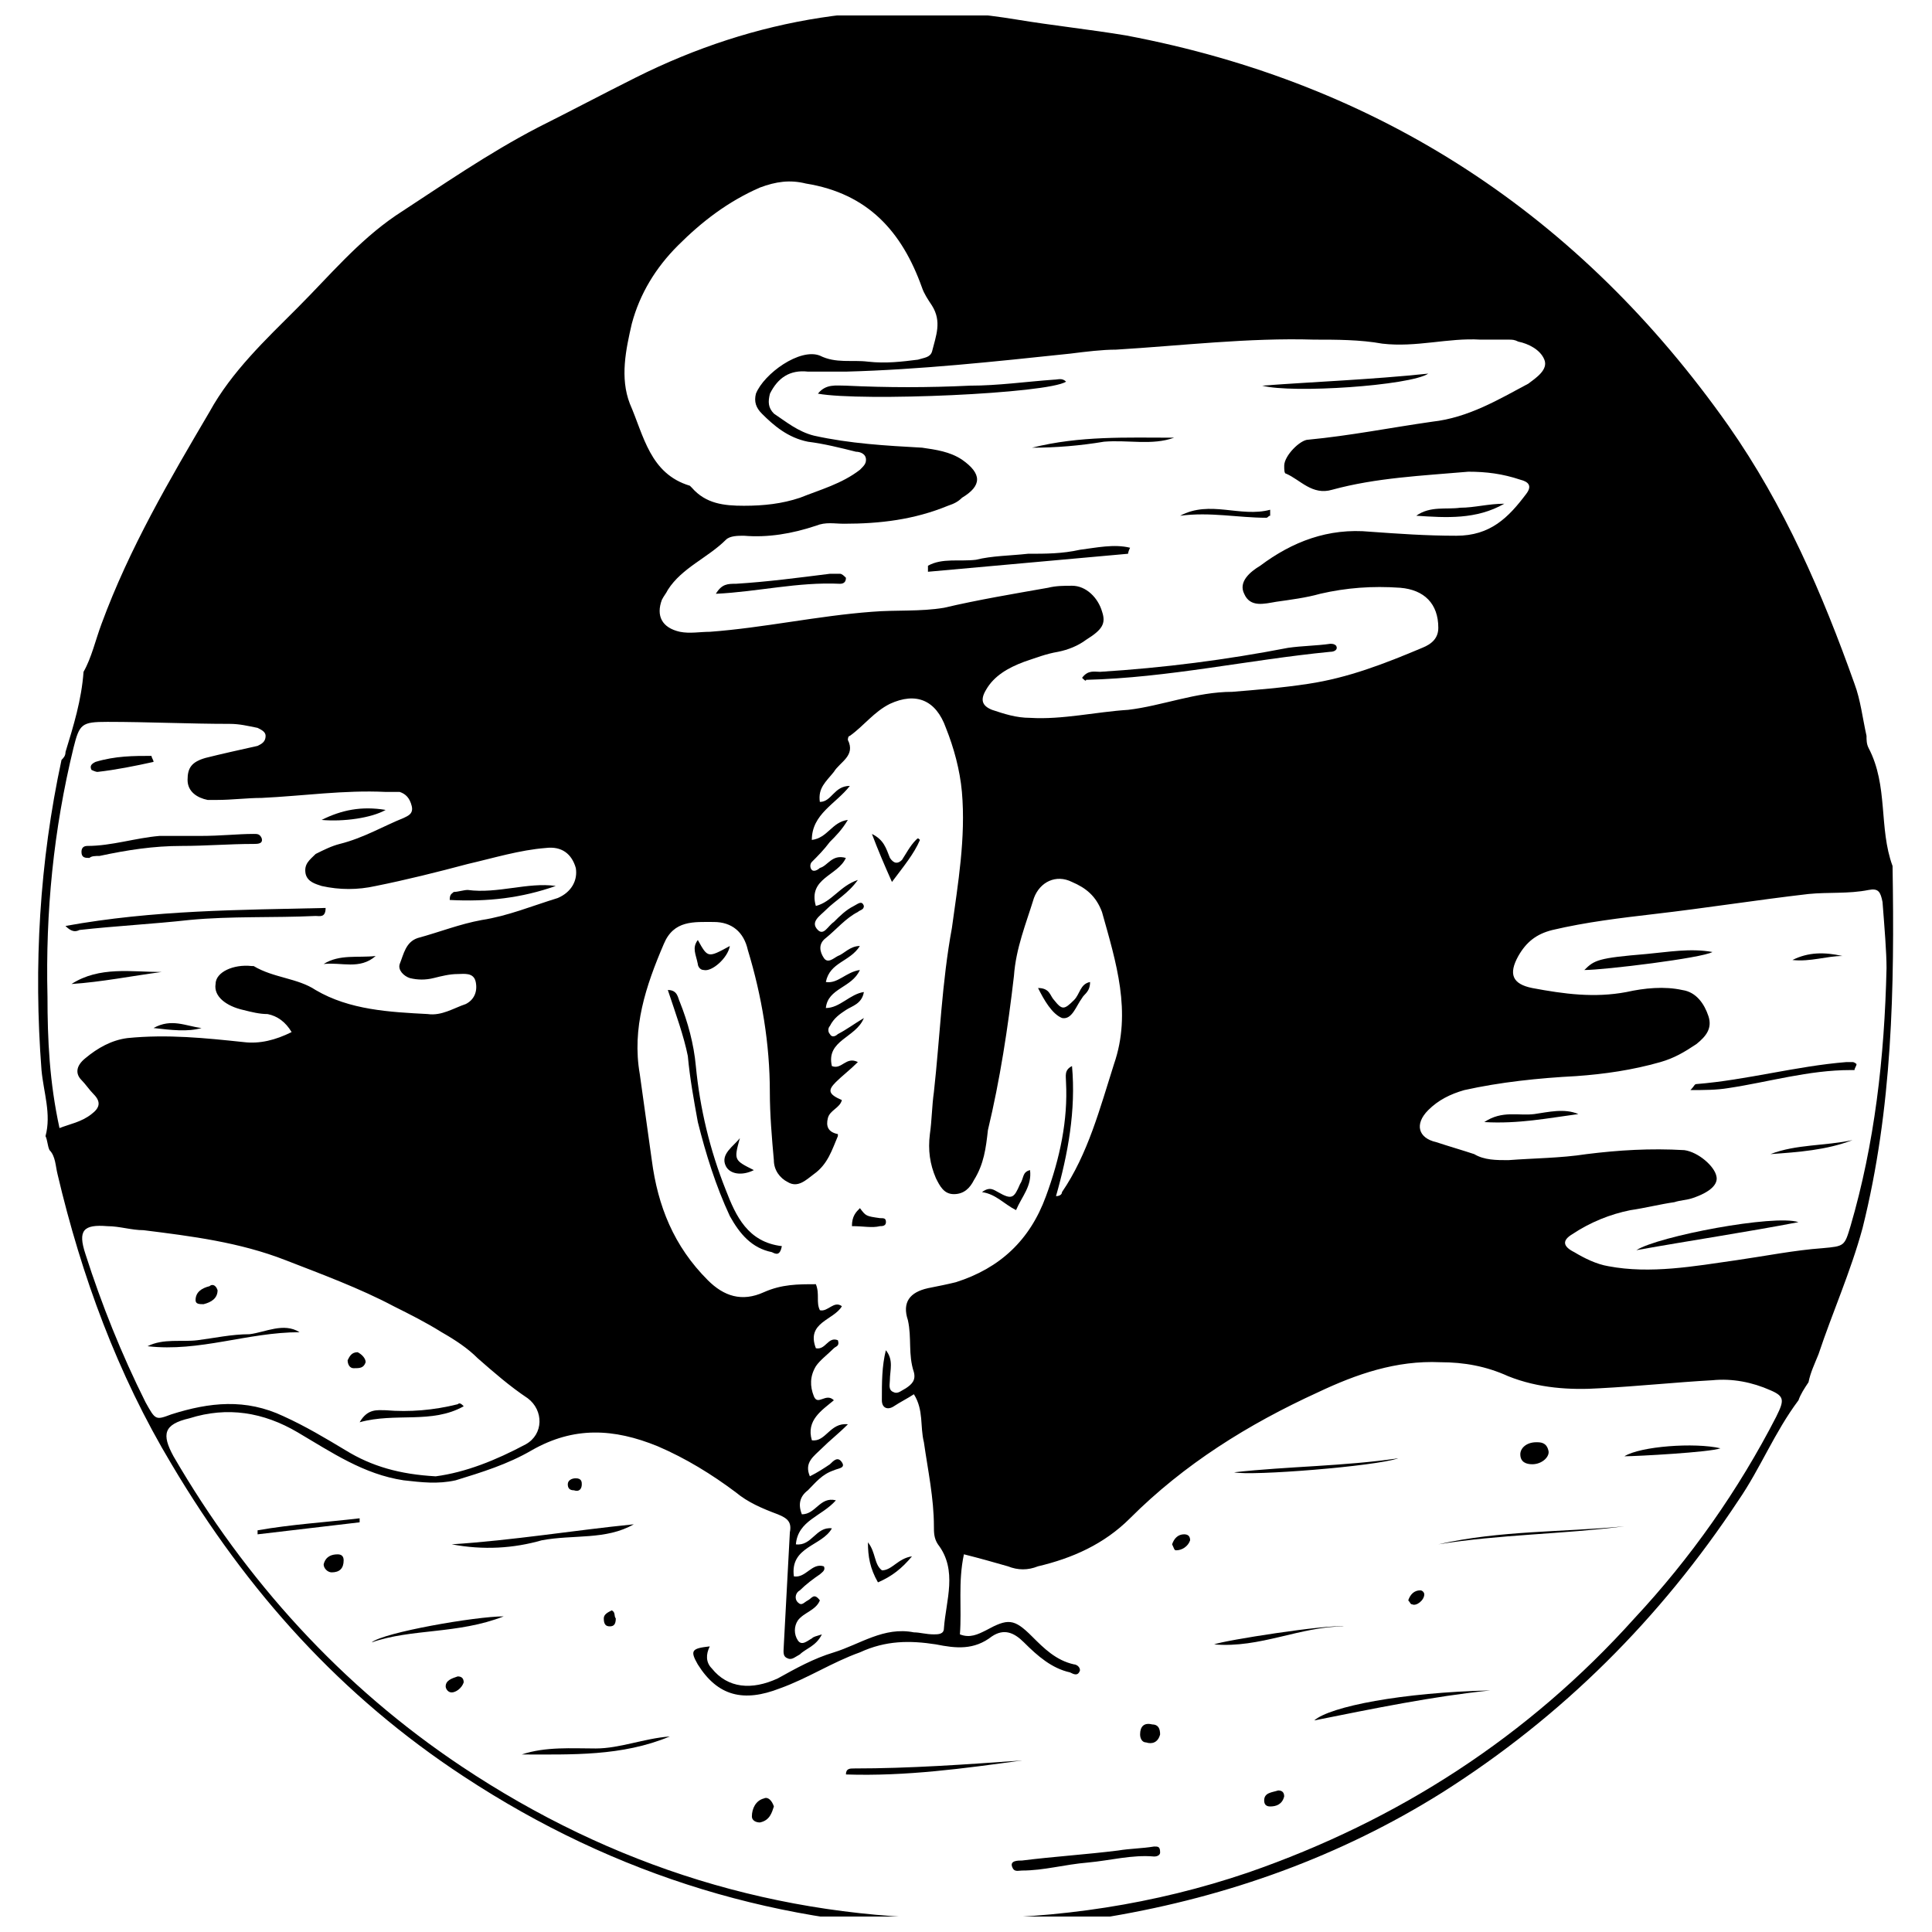 <?xml version="1.0" encoding="UTF-8"?>
<!-- Uploaded to: ICON Repo, www.svgrepo.com, Generator: ICON Repo Mixer Tools -->
<svg width="800px" height="800px" version="1.1" viewBox="144 144 512 512" xmlns="http://www.w3.org/2000/svg">
 <defs>
  <clipPath id="a">
   <path d="m154 148.09h492v503.81h-492z"/>
  </clipPath>
 </defs>
 <g clip-path="url(#a)">
  <path d="m645.54 373.48c-3.711-10.078-1.062-21.215-6.363-31.289-0.531-1.062-0.531-2.121-0.531-3.184-1.062-4.773-1.59-9.547-3.184-13.789-8.484-23.863-18.562-47.199-33.41-68.41-39.242-55.684-92.273-90.684-159.62-103.41-9.547-1.59-19.621-2.652-29.168-4.242-35.531-5.832-68.941-0.531-100.76 15.379-8.484 4.242-17.5 9.016-25.984 13.258-13.258 6.894-25.457 15.379-37.652 23.336-10.078 6.894-17.5 15.91-25.984 24.395-8.484 8.484-17.5 16.969-23.336 27.578-10.605 18.031-21.215 36.062-28.637 56.215-1.59 4.242-2.652 9.016-4.773 12.727-0.531 7.426-2.652 14.32-4.773 21.215 0 1.062-0.531 1.59-1.062 2.121-5.832 27.047-7.426 54.625-5.305 82.199 0.531 5.832 2.652 11.668 1.062 17.5 0.531 1.062 0.531 2.652 1.062 3.711 1.59 1.59 1.59 4.242 2.121 6.363 6.363 27.047 15.91 53.031 30.23 76.898 20.148 33.941 45.07 61.516 77.422 82.73 40.305 26.516 84.32 39.773 132.05 40.305 13.258 0 26.516-1.062 39.242-3.184 31.289-5.305 60.988-15.91 88.035-32.879 31.82-20.152 57.805-46.137 78.488-77.426 5.832-8.484 9.547-18.031 15.91-26.516 0.531-1.59 1.59-3.184 2.652-4.773 0.531-2.652 1.59-4.773 2.652-7.426 3.711-11.137 8.484-21.742 11.668-33.41 7.953-31.82 8.484-63.641 7.953-95.992zm-217.96-135.76c4.242-0.531 8.484-1.062 12.199-1.062 17.5-1.062 35-3.184 52.504-2.652 5.832 0 12.199 0 18.031 1.062 9.016 1.062 17.5-1.59 25.984-1.062h7.426c1.062 0 1.59 0 2.652 0.531 2.652 0.531 5.832 2.121 6.894 4.773s-2.121 4.773-4.242 6.363c-7.953 4.242-15.91 9.016-25.457 10.078-11.137 1.59-21.742 3.711-32.879 4.773-2.121 0-6.363 4.242-6.363 6.894 0 1.062 0 2.121 0.531 2.121 3.711 1.59 6.894 5.832 12.199 4.242 11.668-3.184 23.863-3.711 36.062-4.773 4.773 0 9.016 0.531 13.789 2.121 2.121 0.531 3.184 1.59 1.59 3.711-4.777 6.367-9.551 11.137-18.566 11.137-7.953 0-15.379-0.531-22.805-1.062-11.137-1.062-20.684 2.652-29.168 9.016-2.652 1.59-5.832 4.242-4.242 7.426 1.59 3.711 5.305 2.652 8.484 2.121 3.711-0.531 7.953-1.062 11.668-2.121 6.894-1.59 13.789-2.121 21.215-1.59 6.363 0.531 10.078 4.242 10.078 10.605 0 2.652-1.59 4.242-4.242 5.305-10.078 4.242-19.621 7.953-30.23 9.547-6.894 1.062-13.789 1.59-20.152 2.121-9.547 0-18.562 3.711-27.578 4.773-8.484 0.531-17.5 2.652-25.984 2.121-3.711 0-6.894-1.062-10.078-2.121-2.652-1.062-3.184-2.652-1.59-5.305 2.121-3.711 5.832-5.832 10.078-7.426 3.184-1.062 5.832-2.121 9.016-2.652 2.652-0.531 5.305-1.59 7.426-3.184 4.242-2.652 5.305-4.242 4.242-7.426-1.062-3.711-4.242-6.894-7.953-6.894-2.121 0-4.242 0-6.363 0.531-9.016 1.59-18.562 3.184-27.578 5.305-6.363 1.062-12.727 0.531-19.09 1.062-14.32 1.062-28.637 4.242-42.957 5.305-2.652 0-5.305 0.531-7.953 0-4.773-1.062-6.363-4.242-4.773-8.484 0.531-1.062 1.062-1.59 1.59-2.652 3.711-5.832 10.605-8.484 15.379-13.258 1.062-1.062 3.184-1.062 4.773-1.062 6.363 0.531 12.727-0.531 19.09-2.652 2.652-1.062 4.773-0.531 7.426-0.531 9.547 0 18.562-1.062 27.578-4.773 1.59-0.531 2.652-1.062 3.711-2.121 5.305-3.184 5.305-6.363 0-10.078-3.184-2.121-6.894-2.652-10.605-3.184-9.547-0.531-19.09-1.062-28.637-3.184-4.242-1.062-7.426-3.711-10.605-5.832-1.59-1.59-1.59-3.184-1.062-5.305 2.121-4.242 5.305-6.363 10.078-5.832h2.652 7.426c19.609-0.523 39.23-2.644 59.383-4.766zm-116.14-7.953c2.121-7.953 6.363-14.848 12.199-20.684 6.363-6.363 13.258-11.668 21.742-15.379 4.242-1.59 7.953-2.121 12.199-1.062 16.441 2.652 25.457 12.727 30.758 27.578 0.531 1.59 1.59 3.184 2.652 4.773 2.652 4.242 1.062 7.953 0 12.199-0.531 1.59-2.121 1.59-3.711 2.121-4.242 0.531-8.484 1.062-13.258 0.531-4.242-0.531-8.484 0.531-12.727-1.59-5.305-2.121-14.848 4.773-16.969 10.078-0.531 2.121 0 3.711 1.59 5.305 3.184 3.184 6.894 6.363 12.199 7.426 4.242 0.531 8.484 1.59 12.727 2.652 1.062 0 2.652 0.531 2.652 2.121 0 1.062-0.531 1.59-1.59 2.652-4.773 3.711-10.605 5.305-15.91 7.426-4.773 1.59-9.547 2.121-14.848 2.121-5.305 0-10.078-0.531-13.789-4.773l-0.531-0.531c-10.605-3.184-12.199-13.258-15.91-21.742-2.656-6.906-1.066-14.332 0.523-21.223zm-154.86 178.19c-0.531-22.273 1.59-44.016 6.894-65.762 1.59-6.363 2.121-6.894 9.016-6.894 10.605 0 21.742 0.531 32.352 0.531 2.652 0 4.773 0.531 7.426 1.062 1.062 0.531 2.121 1.062 2.121 2.121 0 1.59-1.062 2.121-2.121 2.652-4.773 1.062-9.547 2.121-13.789 3.184-3.711 1.062-4.773 2.652-4.773 5.832 0 3.184 2.652 4.773 5.305 5.305h2.652c3.711 0 7.953-0.531 11.668-0.531 11.137-0.531 21.742-2.121 32.879-1.59h3.711c1.59 0.531 2.652 1.59 3.184 3.711 0.531 2.121-1.062 2.652-2.121 3.184-5.305 2.121-10.605 5.305-16.969 6.894-2.121 0.531-4.242 1.59-6.363 2.652-1.59 1.59-3.184 2.652-2.652 5.305 0.531 2.121 2.652 2.652 4.242 3.184 4.773 1.062 9.547 1.062 14.32 0 7.953-1.59 16.441-3.711 24.395-5.832 6.894-1.59 13.789-3.711 20.684-4.242 4.242-0.531 6.894 1.59 7.953 5.305 0.531 3.184-1.062 6.363-4.773 7.953-6.894 2.121-13.258 4.773-20.152 5.832-5.832 1.062-11.137 3.184-16.969 4.773-3.184 1.062-3.711 4.242-4.773 6.894-0.531 1.59 1.062 3.184 2.652 3.711 2.121 0.531 4.242 0.531 6.363 0s4.242-1.062 6.363-1.062c1.59 0 4.242-0.531 4.773 2.121s-0.531 4.773-2.652 5.832c-3.184 1.062-6.363 3.184-10.078 2.652-10.078-0.531-20.684-1.062-29.699-6.363-4.773-3.184-11.137-3.184-16.441-6.363h-0.531c-4.773-0.531-9.547 1.59-9.547 4.773-0.531 3.184 2.652 5.832 7.426 6.894 2.121 0.531 4.242 1.062 6.363 1.062 2.652 0.531 4.773 2.121 6.363 4.773-4.242 2.121-8.484 3.184-12.727 2.652-10.078-1.062-20.152-2.121-30.758-1.062-4.242 0.531-7.953 2.652-11.137 5.305-2.652 2.113-2.652 4.234-1.062 5.824 1.062 1.062 2.121 2.652 3.184 3.711 2.121 2.121 1.59 3.711-0.531 5.305-2.652 2.121-5.832 2.652-8.484 3.711-2.652-12.195-3.184-23.332-3.184-35zm25.988 107.66c-6.363-12.727-11.668-25.984-15.91-39.242-2.121-6.363-0.531-7.953 5.832-7.426 3.184 0 6.363 1.062 9.547 1.062 12.727 1.59 25.457 3.184 37.652 7.953 9.547 3.711 19.621 7.426 28.637 12.199 4.242 2.121 8.484 4.242 12.727 6.894 3.711 2.121 6.894 4.242 9.547 6.894 4.242 3.711 8.484 7.426 13.258 10.605 4.242 3.184 4.242 9.547-0.531 12.199-7.953 4.242-15.91 7.426-23.863 8.484-9.547-0.531-16.969-2.652-23.863-6.894-5.305-3.184-10.605-6.363-16.441-9.016-10.078-4.773-19.621-3.711-29.699-0.531-4.242 1.59-4.242 1.59-6.891-3.184zm432.21 3.711c-10.078 19.621-22.805 37.652-37.652 53.562-28.109 31.293-62.578 53.566-102.36 67.352-24.926 8.484-50.383 12.199-76.367 12.199-48.258 0-92.277-13.789-132.05-40.305-31.82-21.215-57.273-49.32-76.367-82.199-3.184-5.832-2.652-8.484 4.242-10.078 10.078-3.184 19.621-1.59 28.637 3.711 9.016 5.305 17.5 11.137 28.105 12.727 4.773 0.531 9.016 1.062 13.789 0 6.894-2.121 13.789-4.242 20.152-7.953 11.137-6.363 21.742-5.832 33.41-1.062 7.426 3.184 14.32 7.426 20.684 12.199 3.184 2.652 6.894 4.242 11.137 5.832 2.652 1.062 3.711 2.121 3.184 4.773-0.531 10.078-1.062 20.152-1.59 29.699 0 1.59-0.531 3.184 1.062 3.711 1.062 0.531 2.121-0.531 3.184-1.062 1.59-1.59 4.242-2.121 5.832-5.305-1.594 0.535-2.121 0.535-2.652 1.066-1.062 0.531-2.652 2.121-3.711 0.531-1.062-1.59-1.062-3.711 0-5.305 1.59-2.121 4.773-2.652 5.832-5.305-1.59-2.121-2.121-0.531-3.184 0s-1.59 1.59-2.652 0.531c-1.062-1.062-0.531-2.652 0.531-3.184 1.59-1.59 3.711-3.184 5.305-4.242 0.531-0.531 1.59-1.062 1.062-2.121-3.184-1.062-4.773 3.184-7.953 2.652-1.062-7.953 7.426-7.953 10.078-12.727-4.242-0.531-5.305 4.773-9.547 4.242 0.531-6.363 6.894-7.426 10.605-11.668-4.242-1.062-5.305 3.711-9.016 3.711-1.062-2.652-0.531-4.773 1.59-6.363 2.121-2.121 3.711-4.242 6.894-5.305 1.062-0.531 3.184-0.531 2.121-2.121s-2.121-0.531-3.184 0.531c-1.59 1.062-3.184 2.121-5.305 3.184-1.59-3.711 1.062-5.305 3.184-7.426 2.121-2.121 4.242-3.711 6.894-6.363-4.773-0.531-5.832 4.773-9.547 4.242-1.59-5.305 2.652-7.953 5.832-10.605-2.121-2.121-4.242 1.59-5.305-1.062s-1.062-5.305 0.531-7.953c1.062-1.59 3.184-3.184 4.773-4.773 0.531-0.531 1.59-0.531 1.062-2.121-2.652-1.062-3.184 2.652-5.832 2.121-2.652-6.894 4.773-7.426 6.894-11.137-2.121-1.59-3.711 1.59-5.832 1.062-1.062-2.121 0-4.242-1.062-6.894-4.773 0-9.016 0-13.789 2.121-5.832 2.652-10.605 1.062-14.848-3.184-9.016-9.016-13.258-19.621-14.848-31.82-1.062-7.426-2.121-15.379-3.184-22.805-2.121-12.199 1.59-23.336 6.363-34.473 2.652-6.363 7.953-5.832 13.258-5.832 4.773 0 7.953 2.652 9.016 7.426 3.711 12.199 5.832 24.926 5.832 37.652 0 5.832 0.531 12.199 1.062 18.031 0 2.652 1.59 4.773 3.711 5.832 2.652 1.59 4.773-0.531 6.894-2.121 3.711-2.652 4.773-6.363 6.363-10.078v-0.531c-2.652-0.531-3.184-2.121-2.652-4.242s3.184-2.652 3.711-4.773c-3.711-1.59-3.711-2.652-1.59-4.773 1.59-1.59 3.711-3.184 5.832-5.305-3.184-1.59-4.242 2.121-6.894 1.062-1.59-6.894 6.363-7.426 8.484-12.727-2.652 1.59-4.773 3.184-6.894 4.242-0.531 0.531-1.59 1.062-2.121 0-0.531-0.531-0.531-1.59 0-2.121 1.062-2.121 2.652-3.184 4.242-4.242 1.59-1.062 4.242-1.59 4.773-4.773-3.711 0.531-6.363 4.242-10.078 4.242 0.531-5.305 6.894-5.305 9.016-10.078-3.711 0.531-5.832 3.711-9.016 3.184 1.062-5.305 6.363-5.305 9.016-9.547-2.652 0-4.242 2.121-5.832 2.652-1.062 0.531-2.652 2.121-3.711 0.531-1.062-1.59-1.59-3.711 0.531-5.305 2.652-2.121 5.305-5.305 8.484-6.894 0.531-0.531 1.59-0.531 1.59-1.59-0.531-1.59-1.59-0.531-2.652 0-2.121 1.062-3.711 2.652-5.305 4.242-1.59 1.062-2.652 3.711-4.242 2.121-2.121-2.121 0.531-3.711 2.121-5.305 2.652-2.652 5.832-4.242 8.484-7.953-4.773 1.59-6.894 5.832-11.137 6.894-2.121-7.426 5.832-7.953 7.953-12.727-3.711-1.062-4.773 2.121-6.894 2.652-0.531 0.531-1.59 1.062-2.121 0.531s-0.531-1.59 0-2.121c1.59-1.59 3.184-3.184 4.773-5.305 1.59-1.59 3.184-3.184 4.773-5.832-4.242 0.531-5.305 4.773-9.547 5.305 0-6.894 6.363-9.547 10.078-14.32-4.242 0-4.773 4.242-7.953 4.242-0.531-3.711 1.59-5.305 3.711-7.953 1.59-2.652 5.832-4.242 3.711-8.484 0 0 0-1.062 0.531-1.062 3.711-2.652 6.363-6.363 10.605-8.484 6.894-3.184 12.199-1.062 14.848 6.363 2.121 5.305 3.711 11.137 4.242 16.969 1.062 12.199-1.062 24.395-2.652 36.062-2.652 14.32-3.184 29.168-4.773 43.488-0.531 3.711-0.531 7.426-1.062 11.137-0.531 4.242 0 7.953 1.59 11.668 1.062 2.121 2.121 4.242 4.773 4.242 2.652 0 4.242-1.59 5.305-3.711 2.652-4.242 3.184-8.484 3.711-13.258 3.184-13.258 5.305-27.047 6.894-40.836 0.531-7.426 3.184-13.789 5.305-20.684 1.59-4.242 5.832-6.363 10.078-4.242 3.711 1.59 6.363 3.711 7.953 7.953 3.711 13.258 7.953 26.516 3.184 40.305-3.711 11.668-6.894 23.863-13.789 33.941 0.008 0.535-0.523 1.062-1.582 1.062 3.184-11.137 5.305-22.805 4.242-34.473-2.121 1.062-1.59 2.652-1.59 4.242 0.531 10.078-1.59 20.152-5.305 30.23-4.242 11.668-12.199 19.09-23.863 22.805-2.121 0.531-4.773 1.062-7.426 1.59-4.773 1.062-6.894 3.711-5.305 8.484 1.062 4.773 0 9.016 1.59 13.789 0.531 2.121-0.531 3.184-2.121 4.242-1.062 0.531-2.121 1.59-3.184 1.062-1.59-0.531-1.062-2.121-1.062-3.184 0-2.652 1.062-5.305-1.062-7.953-1.062 4.242-1.062 8.484-1.062 13.258 0 2.121 1.59 2.652 3.184 1.59 1.59-1.062 3.711-2.121 5.305-3.184 2.652 4.242 1.59 8.484 2.652 12.727 1.062 7.426 2.652 14.848 2.652 22.273 0 1.59 0 3.184 1.062 4.773 5.305 6.894 2.121 14.848 1.59 22.273 0 1.59-1.59 1.59-2.652 1.59-2.121 0-3.711-0.531-5.305-0.531-7.953-1.59-14.32 3.184-21.215 5.305-5.305 1.59-10.078 4.242-14.848 6.894-6.894 3.184-13.258 2.652-17.5-2.652-1.59-1.59-1.59-3.711-0.531-5.832-4.773 0.531-5.305 1.062-3.184 4.773 5.305 8.484 12.199 10.078 21.742 6.363 7.426-2.652 13.789-6.894 21.215-9.547 6.894-3.184 13.258-3.184 20.152-2.121 5.305 1.062 10.078 1.59 14.848-2.121 3.184-2.121 5.832-1.062 8.484 1.59 3.711 3.711 7.426 6.894 12.199 7.953 1.062 0.531 2.121 1.062 2.652-0.531 0-1.062-1.062-1.59-1.59-1.59-4.773-1.062-7.953-4.242-11.137-7.426-4.773-4.773-6.363-4.773-12.199-1.59-2.121 1.062-4.242 2.121-6.894 1.062 0.531-6.894-0.531-13.789 1.062-21.215 4.242 1.062 7.953 2.121 11.668 3.184 2.652 1.062 5.305 1.062 7.953 0 9.016-2.121 17.5-5.832 24.395-12.727 14.32-14.32 31.289-24.926 49.852-33.41 10.078-4.773 20.684-8.484 32.352-7.953 6.363 0 12.199 1.062 18.031 3.711 7.953 3.184 16.441 3.711 24.395 3.184 10.078-0.531 20.152-1.59 29.699-2.121 5.305-0.531 10.605 0.531 15.379 2.652 3.719 1.594 3.719 2.652 1.598 6.894zm19.621-50.379c-1.59 5.305-1.59 5.305-7.426 5.832-7.426 0.531-15.379 2.121-22.805 3.184-11.137 1.59-22.805 3.711-33.941 1.59-3.184-0.531-6.363-2.121-9.016-3.711-3.184-1.59-3.184-3.184-0.531-4.773 4.773-3.184 10.078-5.305 15.379-6.363 3.711-0.531 7.953-1.59 11.668-2.121 1.59-0.531 3.184-0.531 4.773-1.062 4.773-1.59 6.894-3.711 6.363-5.832-0.531-2.652-4.773-6.363-8.484-6.894-9.016-0.531-17.5 0-25.984 1.062-6.894 1.062-13.789 1.062-20.684 1.59-3.184 0-6.363 0-9.016-1.59-3.184-1.062-6.894-2.121-10.078-3.184-4.773-1.062-5.832-4.773-2.121-8.484 2.652-2.652 5.832-4.242 9.547-5.305 9.547-2.121 19.621-3.184 29.699-3.711 7.426-0.531 14.848-1.59 22.273-3.711 3.711-1.062 6.363-2.652 9.547-4.773 2.652-2.121 4.242-4.242 3.184-7.426-1.062-3.184-3.184-6.363-6.894-6.894-4.773-1.062-10.078-0.531-14.848 0.531-8.484 1.59-16.441 0.531-24.926-1.062-5.305-1.062-6.363-3.711-3.711-8.484 2.121-3.711 4.773-5.832 9.016-6.894 9.016-2.121 18.031-3.184 27.047-4.242 13.789-1.59 27.047-3.711 40.836-5.305 5.305-0.531 10.605 0 15.91-1.062 2.652-0.531 3.184 0.531 3.711 3.184 0.531 6.894 1.062 13.258 1.062 17.5-0.535 23.867-3.188 46.672-9.551 68.414z"/>
 </g>
 <path d="m320.98 406.36c2.652 0 2.652 2.121 3.184 3.184 2.121 5.305 3.711 11.137 4.242 16.969 1.062 11.137 3.711 22.273 7.953 32.879 2.652 6.894 5.832 13.789 14.848 14.848-0.531 2.652-1.59 2.121-2.652 1.59-5.305-1.062-8.484-4.773-11.137-9.547-3.711-7.953-6.363-16.441-8.484-24.926-1.062-5.832-2.121-11.668-2.652-17.5-1.059-5.301-3.18-11.133-5.301-17.496z"/>
 <path d="m263.7 553.26c16.441-1.062 32.352-3.711 48.258-5.305-7.426 4.242-15.91 2.652-24.395 4.242-7.422 2.125-15.375 2.656-23.863 1.062z"/>
 <path d="m368.18 614.25c0-1.59 1.062-1.59 2.121-1.59 14.848 0 29.699-1.062 44.547-2.121-15.379 2.121-30.758 4.242-46.668 3.711z"/>
 <path d="m414.85 639.71c-1.062 0-2.121 0.531-2.652-1.062-0.531-1.59 1.59-1.59 2.652-1.59 8.484-1.062 16.969-1.59 25.457-2.652 3.184-0.531 6.363-0.531 9.547-1.062 1.062 0 1.59 0 1.59 1.59 0 0.531-0.531 1.062-1.59 1.062-5.832-0.531-11.668 1.062-17.5 1.59-6.367 0.531-11.672 2.125-17.504 2.125z"/>
 <path d="m538.95 591.98c-15.379 1.59-30.758 4.773-46.668 7.953 4.242-3.711 23.332-7.422 46.668-7.953z"/>
 <path d="m525.16 553.26c16.441-3.711 32.879-3.184 49.32-4.773-16.441 2.121-32.883 2.121-49.32 4.773z"/>
 <path d="m471.06 534.17c14.32-1.59 29.168-1.59 43.488-3.711-5.836 2.117-39.246 4.769-43.488 3.711z"/>
 <path d="m321.51 604.18c-12.727 5.305-25.984 4.773-39.242 4.773 6.363-2.121 13.258-1.59 19.621-1.59 6.363-0.004 12.727-2.656 19.621-3.184z"/>
 <path d="m242.49 579.25c3.184-2.652 27.578-6.894 35-6.894-12.195 4.773-24.395 3.18-35 6.894z"/>
 <path d="m500.23 575.01c-11.668 0-22.273 5.832-34.473 4.773 2.652-1.062 29.699-5.305 34.473-4.773z"/>
 <path d="m574.48 529.93c4.242-2.652 18.562-3.711 25.457-2.121-2.652 1.059-22.277 2.121-25.457 2.121z"/>
 <path d="m212.26 549.55c9.016-1.59 18.031-2.121 27.047-3.184v1.062c-9.016 1.062-18.031 2.121-27.047 3.184v-1.062z"/>
 <path d="m387.8 366.59c-1.59 3.711-4.242 6.894-7.426 11.137-2.121-4.773-3.711-8.484-5.305-12.727 3.184 1.59 3.711 3.711 4.773 6.363 1.062 1.59 2.121 1.59 3.184 0.531 1.062-1.59 2.121-3.711 3.711-5.305 0.531-0.531 0.531-0.531 1.062 0z"/>
 <path d="m432.88 404.24c0 2.652-1.59 3.184-2.121 4.242-1.59 2.121-2.652 5.832-5.305 5.305-2.652-1.062-4.773-4.773-6.363-7.953 3.184 0 3.184 2.121 4.242 3.184 2.121 2.652 2.652 2.652 5.305 0 1.59-1.598 1.59-4.25 4.242-4.777z"/>
 <path d="m377.73 560.16c2.652 0 4.242-3.184 7.953-3.711-2.652 3.184-5.305 5.305-9.016 6.894-2.121-3.711-2.652-6.894-2.652-10.605 2.121 2.648 1.594 5.832 3.715 7.422z"/>
 <path d="m416.97 454.09c0.531 4.242-2.121 6.894-3.711 10.605-3.184-1.59-5.305-4.242-9.016-4.773 2.121-1.59 3.184-0.531 4.242 0 3.711 2.121 4.242 1.59 5.832-2.121 1.062-1.586 0.531-3.18 2.652-3.711z"/>
 <path d="m328.93 393.11c2.652 4.773 2.652 4.773 8.484 1.59-0.531 3.184-4.773 6.894-6.894 6.363-1.062 0-1.59-1.062-1.59-1.59-0.527-2.652-1.59-4.242 0-6.363z"/>
 <path d="m551.14 526.21c1.062 0 2.652 0 3.184 2.121 0.531 1.59-1.59 3.711-4.242 3.711-1.59 0-3.184-0.531-3.184-2.652 0-1.586 1.59-3.18 4.242-3.18z"/>
 <path d="m340.07 445.61c-1.59 5.832-1.59 5.832 3.711 8.484-3.184 1.59-6.363 1.062-7.426-1.062-1.586-3.18 2.125-5.301 3.715-7.422z"/>
 <path d="m369.77 468.94c0-2.652 1.062-3.711 2.121-4.773 1.59 2.121 1.59 2.121 5.305 2.652 1.062 0 1.59 0 1.59 1.062s-1.062 1.062-1.59 1.062c-2.121 0.527-4.242-0.004-7.426-0.004z"/>
 <path d="m349.09 622.73c-0.531 1.59-1.062 3.711-3.711 4.242-1.062 0-2.121-0.531-2.121-1.59 0-2.121 1.062-4.242 3.184-4.773 1.059-0.531 2.121 0.531 2.648 2.121z"/>
 <path d="m451.44 603.64c-0.531 2.121-2.121 2.652-3.711 2.121-1.062 0-1.59-1.062-1.59-2.121 0-2.121 1.062-3.184 3.184-2.652 1.586 0 2.117 1.059 2.117 2.652z"/>
 <path d="m231.89 560.69c-1.062 0-2.121-1.062-2.121-2.121 0.531-2.121 2.121-2.652 3.711-2.652 1.062 0 1.59 0.531 1.59 1.59 0 2.121-1.059 3.184-3.18 3.184z"/>
 <path d="m480.61 622.73c-1.062 0-1.59-0.531-1.59-1.59 0-2.121 2.121-2.121 3.711-2.652 1.062 0 1.59 0.531 1.59 1.59-0.531 2.121-2.121 2.652-3.711 2.652z"/>
 <path d="m454.62 553.26c0.531-1.59 1.59-2.652 3.184-2.652 1.062 0 1.59 0.531 1.59 1.59-0.531 1.59-2.121 2.652-3.711 2.652-0.531 0.004-0.531-0.527-1.062-1.59z"/>
 <path d="m517.2 568.11c0.531-1.59 1.59-2.652 3.184-2.652 0.531 0 1.062 0.531 1.062 1.062 0 1.59-2.121 3.184-3.184 2.652-0.531-0.004-0.531-0.535-1.062-1.062z"/>
 <path d="m263.7 592.51c-1.062 0-1.59-1.062-1.59-1.59 0-1.59 1.59-2.121 3.184-2.652 1.062 0 1.59 0.531 1.59 1.59-0.531 1.59-2.121 2.652-3.184 2.652z"/>
 <path d="m307.19 572.88c0 1.59-0.531 2.121-1.59 2.121-1.062 0-1.59-0.531-1.59-2.121 0-1.062 1.062-1.59 2.121-2.121 1.059 0.531 0.527 1.594 1.059 2.121z"/>
 <path d="m298.18 537.35c0 1.062-0.531 2.121-2.121 1.59-1.062 0-1.59-0.531-1.59-1.59 0-1.062 1.062-1.59 2.121-1.59 1.59 0 1.59 1.062 1.59 1.59z"/>
 <path d="m430.76 323.63c1.59-2.121 3.184-1.59 4.773-1.59 16.969-1.062 33.41-3.184 49.852-6.363 3.711-0.531 7.426-0.531 11.137-1.062 0.531 0 1.062 0 1.59 0.531 0.531 1.062-0.531 1.59-1.59 1.59-21.742 2.121-42.957 6.894-64.699 7.426-0.004 0.527-0.531-0.004-1.062-0.531z"/>
 <path d="m426.52 245.14c-4.773 3.184-54.094 5.305-65.762 3.184 2.121-2.652 4.773-2.121 7.426-2.121 11.137 0.531 21.742 0.531 32.879 0 7.426 0 14.848-1.062 22.273-1.59 1.062-0.004 2.121-0.535 3.184 0.527z"/>
 <path d="m442.95 290.75c-17.5 1.59-35.531 3.184-53.031 4.773v-1.59c3.711-2.121 8.484-1.062 12.727-1.59 4.242-1.062 9.016-1.062 13.789-1.59 4.773 0 9.016 0 13.789-1.062 4.242-0.531 9.016-1.59 13.258-0.531-0.531 1.062-0.531 1.59-0.531 1.59z"/>
 <path d="m478.49 246.2c14.32-1.062 28.637-1.59 44.016-3.184-4.773 3.184-36.062 5.305-44.016 3.184z"/>
 <path d="m455.15 259.99c-5.832 2.121-12.199 0.531-18.562 1.062-6.363 1.062-12.727 1.59-19.09 1.59 12.727-3.184 24.926-2.652 37.652-2.652z"/>
 <path d="m333.71 301.36c1.59-2.652 3.184-2.652 5.305-2.652 8.484-0.531 16.441-1.59 24.926-2.652h2.652c0.531 0 1.062 0.531 1.59 1.062 0 1.062-0.531 1.59-1.59 1.59-11.141-0.531-21.746 2.121-32.883 2.652z"/>
 <path d="m542.66 277.49c-7.426 4.242-15.379 3.715-23.336 3.184 3.711-2.652 7.953-1.59 11.668-2.121 3.715 0 7.426-1.062 11.668-1.062z"/>
 <path d="m480.61 280.68c-0.531 0-0.531 0.531-1.062 0.531-7.426 0-14.848-1.59-22.805-0.531 7.953-4.242 15.91 0.531 23.863-1.59 0.004 0.527 0.004 1.059 0.004 1.59z"/>
 <path d="m591.98 432.88c1.062-1.062 1.062-1.59 1.59-1.59 13.258-1.062 26.516-4.773 39.773-5.832h1.59c0.531 0 1.062 0.531 1.062 0.531 0 0.531-0.531 1.062-0.531 1.59h-1.062c-11.137 0-21.742 3.184-32.352 4.773-3.176 0.527-6.359 0.527-10.07 0.527z"/>
 <path d="m620.61 467.88c-13.789 2.652-28.105 4.773-42.957 7.426 5.836-3.711 36.594-9.547 42.957-7.426z"/>
 <path d="m597.81 396.29c-2.652 1.59-28.637 4.773-33.941 4.773 2.652-2.652 3.711-3.184 16.441-4.242 5.836-0.531 11.668-1.59 17.5-0.531z"/>
 <path d="m562.28 439.24c-7.953 1.062-15.91 2.652-24.926 2.121 4.773-3.184 9.016-1.59 13.258-2.121 3.715-0.531 7.957-1.59 11.668 0z"/>
 <path d="m634.93 446.14c-6.894 2.652-14.32 3.184-21.742 3.711 6.891-2.648 14.316-2.121 21.742-3.711z"/>
 <path d="m619.02 398.41c4.242-2.121 8.484-2.121 13.258-1.062-4.242 0.004-8.484 1.594-13.258 1.062z"/>
 <path d="m161.35 389.39c23.336-4.242 46.137-4.242 68.941-4.773 0 2.652-1.59 2.121-2.652 2.121-11.137 0.531-22.273 0-33.41 1.062-9.547 1.062-19.621 1.59-29.168 2.652-1.059 0.531-2.121 0.531-3.711-1.062z"/>
 <path d="m196.88 365.53c5.832 0 10.078-0.531 14.32-0.531 1.062 0 1.59 0 2.121 1.062 0.531 1.59-1.062 1.59-2.121 1.59-6.363 0-12.727 0.531-19.09 0.531-7.426 0-14.32 1.062-21.742 2.652-1.062 0-2.125 0-2.656 0.527-1.062 0-2.121 0-2.121-1.59 0-1.062 0.531-1.59 1.59-1.59 6.363 0 12.727-2.121 19.09-2.652h10.609z"/>
 <path d="m263.18 382.5c0-1.59 0.531-1.59 1.062-2.121 1.062 0 2.652-0.531 3.711-0.531 7.953 1.062 15.91-2.121 23.336-1.062-9.02 3.188-18.035 4.246-28.109 3.715z"/>
 <path d="m186.81 401.59c-7.953 1.062-15.91 2.652-23.863 3.184 7.422-4.773 15.906-3.184 23.863-3.184z"/>
 <path d="m229.23 361.29c5.305-2.652 10.605-3.711 16.969-2.652-3.711 2.121-11.137 3.184-16.969 2.652z"/>
 <path d="m184.69 345.91c-4.773 1.059-10.078 2.121-14.852 2.652-0.531 0-1.59-0.531-1.59-0.531-0.531-1.062 0-1.59 1.062-2.121 5.301-1.594 10.074-1.594 14.848-1.594 0 0.531 0.531 1.062 0.531 1.594z"/>
 <path d="m229.77 399.47c4.242-2.652 9.016-1.59 13.789-2.121-4.246 3.711-9.02 1.59-13.789 2.121z"/>
 <path d="m197.41 416.44c-3.711 1.062-7.953 0.531-12.727 0 4.773-2.652 8.484-0.527 12.727 0z"/>
 <path d="m223.4 497.05c-13.789 0-26.516 5.305-40.305 3.711 4.242-2.121 9.016-1.062 13.258-1.59 4.242-0.531 9.016-1.59 13.789-1.59 4.242-0.531 9.016-3.18 13.258-0.531z"/>
 <path d="m266.89 516.67c-8.484 4.773-18.031 1.59-27.578 4.242 2.121-3.711 4.773-3.184 6.894-3.184 6.363 0.531 12.727 0 19.09-1.59 0.531-0.531 1.062 0 1.594 0.531z"/>
 <path d="m201.66 485.91c0 2.121-1.59 3.184-3.711 3.711-1.062 0-2.121 0-2.121-1.062 0-2.121 1.59-3.184 3.711-3.711 0.531-0.527 1.59-0.527 2.121 1.062z"/>
 <path d="m238.78 502.35c1.062 0.531 2.121 1.59 2.121 2.652-0.531 1.59-1.59 1.59-3.184 1.59-1.062 0-1.59-1.062-1.59-2.121 0.527-1.062 1.059-2.121 2.652-2.121z"/>
</svg>